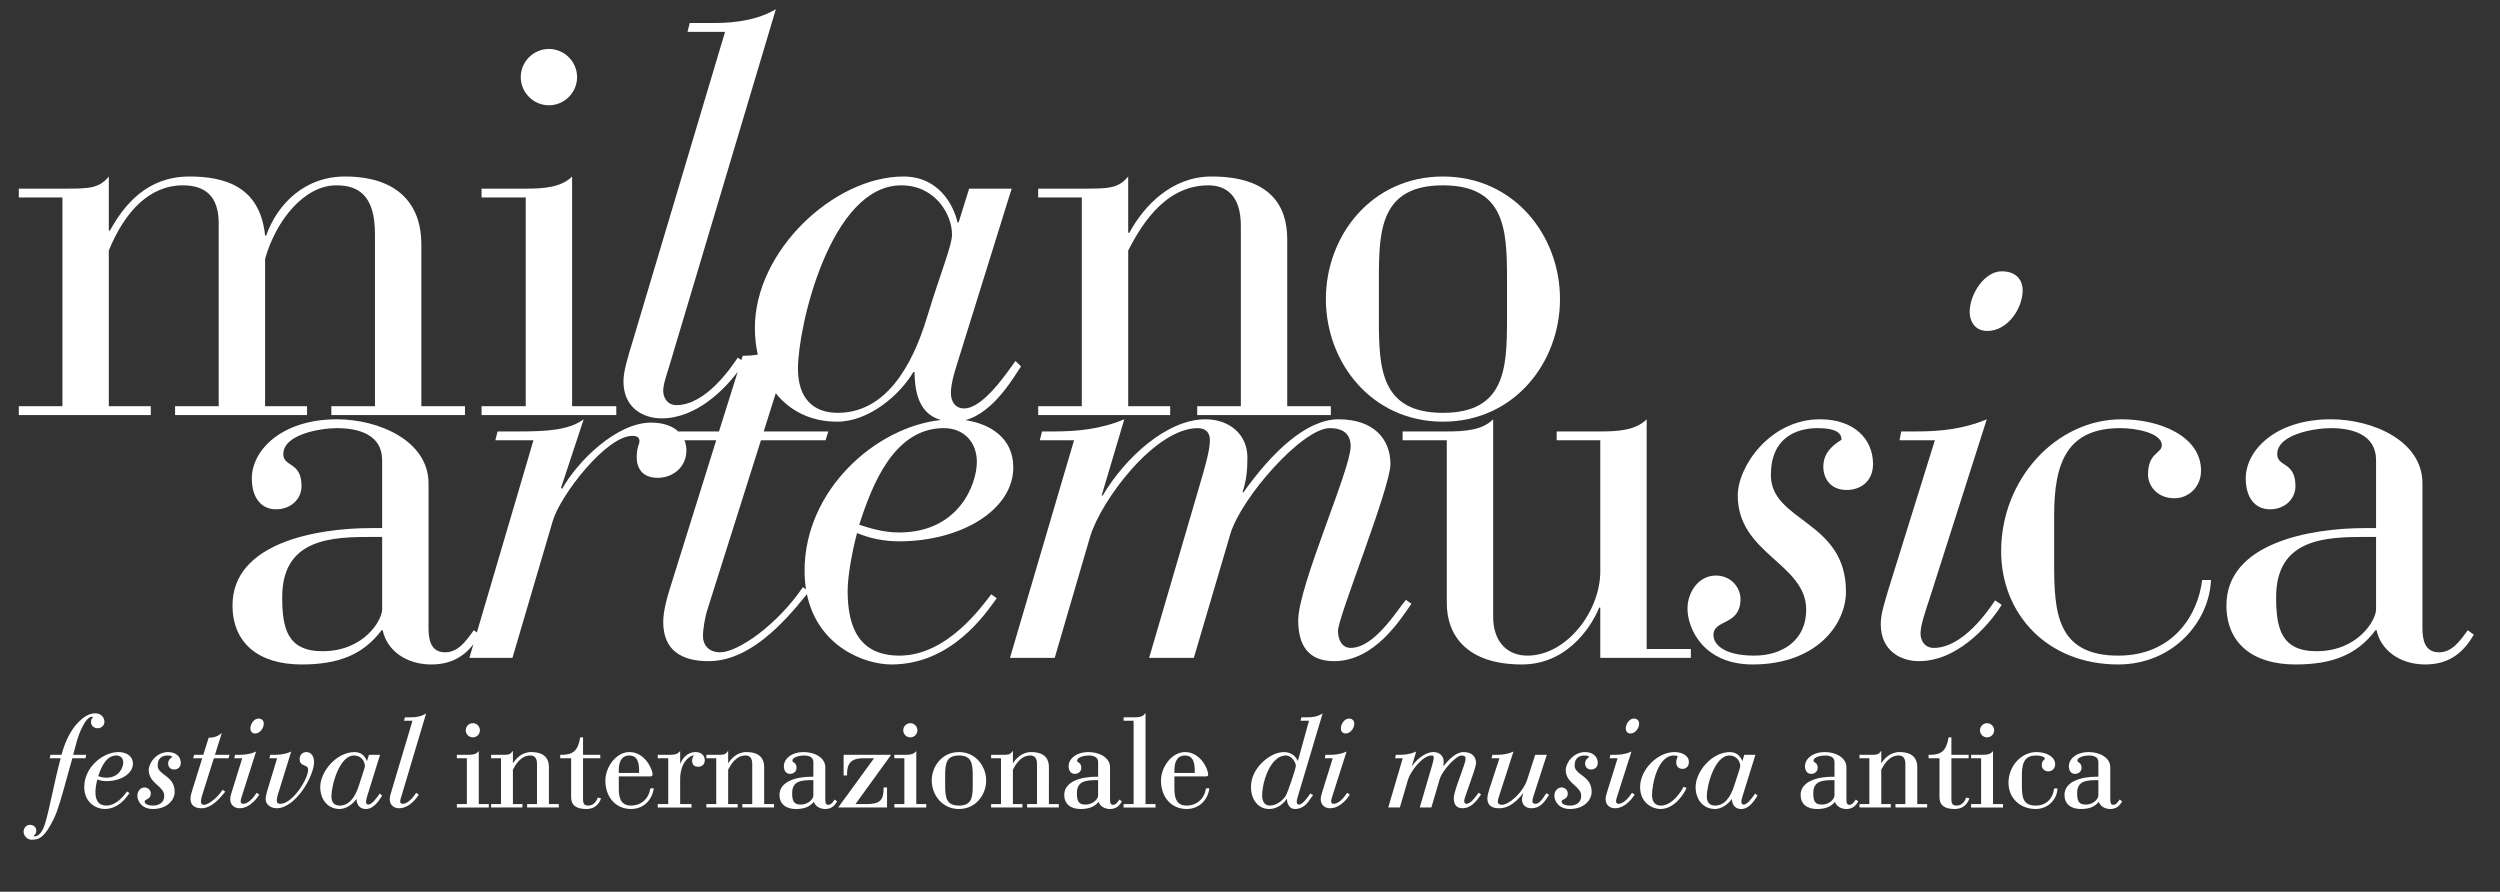 <?xml version="1.0" encoding="utf-8"?>
<!-- Generator: Adobe Illustrator 16.0.0, SVG Export Plug-In . SVG Version: 6.00 Build 0)  -->
<!DOCTYPE svg PUBLIC "-//W3C//DTD SVG 1.1//EN" "http://www.w3.org/Graphics/SVG/1.1/DTD/svg11.dtd">
<svg version="1.1" id="Livello_1" xmlns="http://www.w3.org/2000/svg" xmlns:xlink="http://www.w3.org/1999/xlink" x="0px" y="0px"
	 width="880px" height="313.89px" viewBox="0 0 880 313.89" enable-background="new 0 0 880 313.89" xml:space="preserve">
<rect x="0" y="0" width="880" height="313.89" fill="#333333" stroke="none"/>
<g>
	<path fill="#FFFFFF" d="M30.34,265.698h-4.595l1.278-4.702c0.77-2.84,3.089-8.705,5.348-8.705c0.366,0,0.366,0.043,0.366,0.102
		s-0.075,0.155-0.161,0.267c-0.216,0.278-0.543,0.698-0.543,1.537c0,1.053,0.884,2.143,2.362,2.143c1.325,0,2.362-0.999,2.362-2.274
		c0-1.698-1.375-2.979-3.198-2.979c-2.004,0-3.891,1.014-6.121,3.289c-2.506,2.599-4.555,6.614-5.779,11.321h-3.874l-0.301,1.204
		h3.866c-1.062,3.917-2.06,8.456-2.942,12.472c-0.956,4.344-1.858,8.447-2.645,10.876c-1.309,4.023-3.204,4.14-3.415,4.14
		c-0.41,0-0.41-0.143-0.41-0.19c0-0.093,0.054-0.155,0.209-0.307c0.25-0.245,0.627-0.615,0.627-1.497
		c0-1.209-0.917-2.054-2.23-2.054c-1.096,0-2.23,0.917-2.23,2.45c0,1.323,1.236,2.802,2.89,2.802c2.78,0,4.648-1.107,7.75-7.4
		c1.439-2.911,2.874-8.135,4.535-14.184c0.631-2.298,1.283-4.673,1.986-7.108h4.64L30.34,265.698z"/>
	<path fill="#FFFFFF" d="M37.43,274.955c5.248,0,9.359-2.7,9.359-6.147c0-2.817-2.535-4.079-5.047-4.079
		c-5.59,0-12.087,5.376-12.087,12.308c0,5.632,4.391,7.731,7.159,7.731c4.741,0,7.467-3.797,8.494-5.226l0.263-0.364l-0.844-0.59
		l-0.28,0.365c-0.868,1.141-3.51,4.611-6.973,4.611c-2.652,0-3.887-1.557-3.887-4.899c0-0.988,0.266-2.68,0.669-4.284
		C35.253,274.757,36.344,274.955,37.43,274.955z M40.995,265.934c1.43,0,2.39,0.979,2.39,2.435c0,1.756-1.456,5.383-5.955,5.383
		c-1.142,0-2.16-0.31-2.853-0.529C35.7,269.776,37.452,265.934,40.995,265.934z"/>
	<path fill="#FFFFFF" d="M59.166,264.729c-4.092,0-6.807,3.806-6.807,6.323c0,2.579,1.62,4.034,3.049,5.317
		c1.238,1.112,2.408,2.163,2.408,3.792c0,2.512-2.094,3.403-3.887,3.403c-2.373,0-3.006-0.866-3.006-1.378
		c0-0.404,0.252-0.55,0.736-0.794c0.599-0.303,1.42-0.717,1.42-2.11c0-1.009-0.853-2.099-2.23-2.099
		c-1.375,0-2.494,1.297-2.494,2.891c0,1.815,1.478,4.695,5.443,4.695c4.993,0,7.687-3.122,7.687-6.059
		c0-3.259-1.89-4.672-3.558-5.919c-1.302-0.974-2.427-1.815-2.427-3.366c0-3.037,2.187-3.491,3.491-3.491
		c1.325,0,1.581,0.331,1.63,0.546c-0.59,0.385-1.44,1.019-1.44,2.285c0,1.011,0.657,2.098,2.098,2.098
		c1.176,0,2.362-0.717,2.362-2.318C63.641,266.262,61.842,264.729,59.166,264.729z"/>
	<path fill="#FFFFFF" d="M78.079,258.004l-0.63,0.484c-1.018,0.784-2.299,1.181-3.808,1.181h-0.184l-1.893,6.029h-3.213
		l-0.375,1.204h3.212l-3.418,10.939c-0.43,1.337-0.716,2.408-0.716,3.289c0,2.208,1.334,3.375,3.858,3.375
		c3.272,0,5.984-2.851,8.205-5.639l0.163-0.205l-0.904-0.657l-0.145,0.213c-2.114,3.103-5.199,5.083-6.394,5.083
		c-0.822,0-1.114-0.553-1.114-1.026c0-0.604,0.161-1.408,0.296-1.905l4.258-13.467h5.149l0.377-1.204h-5.148L78.079,258.004z"/>
	<path fill="#FFFFFF" d="M90.933,252.936c-1.509,0-2.802,1.928-2.802,3.507c0,0.841,0.519,1.746,1.658,1.746
		c1.727,0,3.066-1.885,3.066-3.506C92.855,253.876,92.352,252.936,90.933,252.936z"/>
	<path fill="#FFFFFF" d="M90.197,279.275c-2.025,3.036-3.661,3.673-4.677,3.673c-0.636,0-0.806-0.562-0.806-0.895
		c0-0.582,0.354-1.639,0.638-2.489l4.796-15.024l-0.5,0.209c-1.998,0.836-3.92,0.949-5.536,0.949h-1.396l-0.226,1.204h2.778
		l-3.641,11.695l-0.131,0.447c-0.231,0.785-0.451,1.526-0.451,2.262c0,2.209,1.65,3.199,3.286,3.199
		c4.046,0,6.789-4.565,6.816-4.612l0.12-0.204l-0.933-0.622L90.197,279.275z"/>
	<path fill="#FFFFFF" d="M107.874,264.729c-1.439,0-2.407,1.002-2.407,2.494c0,1.506,0.954,1.904,1.721,2.224
		c0.711,0.297,1.272,0.531,1.272,1.473c0,1.657-1.357,4.649-3.301,7.277c-2.232,3.019-4.595,4.75-6.482,4.75
		c-0.885,0-1.246-0.348-1.246-1.202c0-0.589,0.14-1.312,0.429-2.214l4.647-14.99l-0.494,0.207c-1.998,0.836-3.919,0.949-5.536,0.949
		h-1.339l-0.301,1.204h2.711l-3.508,11.552c-0.128,0.385-0.541,2.148-0.541,2.764c0,2.135,2.011,3.287,3.903,3.287
		c6.545,0,13.144-11.185,13.144-16.312C110.544,266.468,109.718,264.729,107.874,264.729z"/>
	<path fill="#FFFFFF" d="M133.321,279.84c-0.721,1.009-2.41,3.372-3.667,3.372c-0.728,0-0.806-0.687-0.806-0.982
		c0-0.7,0.296-1.648,0.473-2.214l4.458-14.318h-3.913l-0.694,2.229c-0.425-1.149-1.573-3.198-4.358-3.198
		c-6.396,0-12.088,6.882-12.088,12.308c0,4.552,2.799,7.731,6.807,7.731c2.333,0,4.651-1.708,5.943-3.548
		c0.107,1.411,0.59,3.548,3.387,3.548c2.598,0,4.459-2.869,5.254-4.095c0.111-0.172,0.203-0.312,0.273-0.41l0.125-0.173
		l-0.796-0.796L133.321,279.84z M119.576,283.564c-1.909,0-2.918-1.131-2.918-3.271c0-3.69,2.744-14.36,7.979-14.36
		c2.591,0,3.798,2.188,3.798,3.667c0,0.502-0.333,1.492-0.837,2.989c-0.316,0.94-0.71,2.109-1.132,3.496
		C124.971,281.048,122.653,283.564,119.576,283.564z"/>
	<path fill="#FFFFFF" d="M141.375,280.013l8.632-28.909l-0.55,0.327c-1.191,0.707-2.791,1.065-4.757,1.065h-2.176l-0.301,1.204
		h2.977l-7.208,24.145c-0.483,1.581-0.803,2.626-0.803,3.461c0,2.209,1.65,3.199,3.286,3.199c4.044,0,6.789-4.565,6.816-4.611
		l0.121-0.204l-0.934-0.622l-0.139,0.208c-1.602,2.403-3.219,3.673-4.676,3.673c-0.637,0-0.807-0.562-0.807-0.895
		c0-0.379,0.164-0.903,0.354-1.509C141.264,280.375,141.32,280.198,141.375,280.013z"/>
	<circle fill="#FFFFFF" cx="166.436" cy="257.058" r="2.494"/>
	<path fill="#FFFFFF" d="M168.534,264.376l-0.427,0.427c-0.826,0.826-2.192,0.895-3.52,0.895h-3.771v1.204h3.521v16.134h-3.521
		v1.204h11.238v-1.204h-3.521V264.376z"/>
	<path fill="#FFFFFF" d="M193.22,269.952c0-2.382-1.089-5.223-6.279-5.223c-3.337,0-5.41,2.419-6.395,3.97v-4.421l-0.443,0.542
		c-0.717,0.876-1.419,0.876-3.503,0.876h-3.727v1.204h3.477v16.134h-3.477v1.204h11.018v-1.204h-3.345v-12.098l0.01-0.02
		c0.789-1.492,2.635-4.985,6.121-4.985c1.557,0,2.347,0.997,2.347,2.962v14.14h-3.477v1.204h11.149v-1.204h-3.477V269.952z"/>
	<path fill="#FFFFFF" d="M210.333,280.959c-0.153,0.435-1.028,2.605-3.196,2.605c-1.177,0-1.906-0.356-1.906-2.126v-14.536h6.073
		v-1.204h-6.073v-6.161h-0.989l-0.036,0.208c-0.763,4.397-2.453,5.957-6.458,5.957l-0.543-0.008v1.209h3.829v13.7
		c0,2.804,1.751,4.167,5.355,4.167c3.94,0,4.975-3.164,5.081-3.525l0.076-0.262l-1.14-0.228L210.333,280.959z"/>
	<path fill="#FFFFFF" d="M228.891,277.699c-0.608,3.563-3.275,5.865-6.794,5.865c-1.284,0-2.244-0.341-2.936-1.042
		c-1.243-1.26-1.373-3.521-1.347-5.353v-3.887h11.235c0.405,0,0.646-0.242,0.646-0.646c0-2.032-2.794-7.907-8.127-7.907
		c-4.775,0-8.479,5.386-8.479,10.02c0,5.899,3.704,10.02,9.007,10.02c4.117,0,7.253-2.742,7.991-6.984l0.051-0.293h-1.212
		L228.891,277.699z M217.813,272.079v-0.982c0-2.355,0.651-5.163,3.754-5.163c2.29,0,3.403,1.688,3.403,5.163v0.924l-0.058,0.058
		H217.813z"/>
	<path fill="#FFFFFF" d="M244.932,264.729c-3.236,0-4.814,2.489-5.515,4.189v-4.543l-0.427,0.427
		c-0.826,0.826-2.192,0.895-3.52,0.895h-3.946v1.204h3.696v16.134h-3.696v1.204h11.897v-1.204h-4.004v-8.771
		c0-5.547,3.084-8.331,4.811-8.331c0.021,0,0.042,0,0.063,0c-0.36,0.375-0.666,0.972-0.666,1.774c0,1.471,0.715,2.186,2.186,2.186
		c1.36,0,2.274-0.932,2.274-2.318C248.086,265.926,246.759,264.729,244.932,264.729z"/>
	<path fill="#FFFFFF" d="M268.986,269.952c0-2.382-1.089-5.223-6.279-5.223c-3.337,0-5.41,2.419-6.395,3.97v-4.421l-0.443,0.542
		c-0.717,0.876-1.419,0.876-3.503,0.876h-3.727v1.204h3.477v16.134h-3.477v1.204h11.018v-1.204h-3.345v-12.098l0.01-0.02
		c0.789-1.492,2.635-4.985,6.121-4.985c1.557,0,2.347,0.997,2.347,2.962v14.14h-3.477v1.204h11.149v-1.204h-3.477V269.952z"/>
	<path fill="#FFFFFF" d="M293.657,281.645c-0.608,0.852-1.183,1.656-2.085,1.656c-0.75,0-1.07-0.504-1.07-1.687v-11.53
		c0-3.478-3.893-5.354-7.555-5.354c-4.564,0-7.027,2.555-7.027,4.958c0,1.674,0.837,2.714,2.186,2.714
		c1.296,0,2.274-0.902,2.274-2.098c0-1.278-0.582-1.664-1.006-1.945c-0.309-0.205-0.446-0.308-0.446-0.607
		c0-1.285,2.617-1.818,4.019-1.818c1.532,0,3.358,0.399,3.358,2.302v5.163h-0.586c-5.482,0-11.34,1.684-11.34,6.411
		c0,3.105,2.15,4.959,5.751,4.959c2.947,0,4.868-0.757,6.334-2.518c0.513,1.502,2.097,2.518,4.007,2.518
		c1.807,0,3.106-0.795,4.089-2.502l0.112-0.194l-0.869-0.633L293.657,281.645z M281.803,283.212c-2.491,0-2.963-1.428-2.963-4.062
		c0-4.204,3.155-4.546,6.967-4.546h0.498v5.515C286.305,280.864,284.951,283.212,281.803,283.212z"/>
	<path fill="#FFFFFF" d="M296.952,265.698v7.277h1.204v-0.25c0-3.595,0.974-5.823,5.823-5.823h3.689l-12.63,17.338h17.2v-7.057
		h-1.204v0.25c0,4.346-1.365,5.603-6.087,5.603h-3.823l12.542-17.338H296.952z"/>
	<circle fill="#FFFFFF" cx="320.434" cy="257.058" r="2.494"/>
	<path fill="#FFFFFF" d="M322.532,264.376l-0.427,0.427c-0.826,0.826-2.192,0.895-3.52,0.895h-3.771v1.204h3.521v16.134h-3.521
		v1.204h11.238v-1.204h-3.521V264.376z"/>
	<path fill="#FFFFFF" d="M337.55,264.729c-5.996,0-9.579,5.094-9.579,10.02s3.583,10.02,9.579,10.02c5.997,0,9.58-5.094,9.58-10.02
		S343.547,264.729,337.55,264.729z M332.696,273.033c0-4.157,0.348-7.099,4.854-7.099c4.507,0,4.855,2.942,4.855,7.099v3.433
		c0,4.157-0.348,7.099-4.855,7.099c-4.506,0-4.854-2.942-4.854-7.099V273.033z"/>
	<path fill="#FFFFFF" d="M369.218,269.952c0-2.382-1.089-5.223-6.279-5.223c-3.337,0-5.41,2.419-6.395,3.97v-4.421l-0.443,0.542
		c-0.717,0.876-1.419,0.876-3.503,0.876h-3.727v1.204h3.477v16.134h-3.477v1.204h11.018v-1.204h-3.345v-12.098l0.01-0.02
		c0.789-1.492,2.635-4.985,6.121-4.985c1.557,0,2.347,0.997,2.347,2.962v14.14h-3.477v1.204h11.149v-1.204h-3.477V269.952z"/>
	<path fill="#FFFFFF" d="M393.889,281.645c-0.608,0.852-1.184,1.656-2.085,1.656c-0.75,0-1.07-0.504-1.07-1.687v-11.53
		c0-3.478-3.893-5.354-7.556-5.354c-4.564,0-7.026,2.555-7.026,4.958c0,1.674,0.837,2.714,2.186,2.714
		c1.296,0,2.274-0.902,2.274-2.098c0-1.278-0.582-1.664-1.006-1.945c-0.309-0.205-0.446-0.308-0.446-0.607
		c0-1.285,2.617-1.818,4.018-1.818c1.532,0,3.359,0.399,3.359,2.302v5.163h-0.587c-5.482,0-11.339,1.684-11.339,6.411
		c0,3.105,2.15,4.959,5.751,4.959c2.947,0,4.868-0.757,6.334-2.518c0.513,1.502,2.097,2.518,4.007,2.518
		c1.807,0,3.106-0.795,4.09-2.501l0.112-0.195l-0.87-0.633L393.889,281.645z M382.034,283.212c-2.491,0-2.963-1.428-2.963-4.062
		c0-4.204,3.155-4.546,6.967-4.546h0.499v5.515C386.537,280.864,385.183,283.212,382.034,283.212z"/>
	<path fill="#FFFFFF" d="M403.228,250.977l-0.438,0.504c-0.813,0.936-2.179,1.014-3.508,1.014h-3.771v1.204h3.521v29.336h-3.521
		v1.204h11.237v-1.204h-3.521V250.977z"/>
	<path fill="#FFFFFF" d="M424.47,277.699c-0.608,3.563-3.275,5.865-6.795,5.865c-1.284,0-2.244-0.341-2.937-1.042
		c-1.242-1.261-1.372-3.521-1.347-5.353v-3.887h11.236c0.404,0,0.646-0.242,0.646-0.646c0-2.032-2.794-7.907-8.127-7.907
		c-4.775,0-8.479,5.386-8.479,10.02c0,5.899,3.704,10.02,9.008,10.02c4.117,0,7.254-2.742,7.991-6.984l0.051-0.293h-1.212
		L424.47,277.699z M413.392,272.079v-0.982c0-2.355,0.651-5.163,3.755-5.163c2.289,0,3.402,1.688,3.402,5.163v0.924l-0.058,0.058
		H413.392z"/>
	<path fill="#FFFFFF" d="M460.068,280.934c-1.517,1.982-2.374,2.278-2.75,2.278c-0.74,0-0.851-0.533-0.852-0.868
		c-0.041-0.579,0.181-1.318,0.299-1.715l8.625-28.912l0.184-0.613l-0.551,0.327c-1.19,0.707-2.791,1.065-4.757,1.065h-2.176
		l-0.301,1.204h2.983l-3.931,14.194c-0.702-1.555-2.12-3.165-4.981-3.165c-2.324,0-5.194,1.374-7.489,3.585
		c-2.597,2.501-4.026,5.583-4.026,8.679c0,4.578,2.637,7.775,6.411,7.775c3.189,0,5.168-2.195,6.256-3.602
		c-0.016,1.037,0.302,2.056,0.871,2.719c0.496,0.578,1.166,0.883,1.938,0.883c1.838,0,3.564-0.953,4.734-2.612l1.658-2.292
		l-0.961-0.56L460.068,280.934z M447.064,283.564c-2.363,0-2.76-2.108-2.786-3.364c-0.059-3.131,1.306-9.243,4.421-12.418
		c1.205-1.227,2.535-1.849,3.954-1.849c2.12,0,3.491,2.626,3.491,3.535c0,1.218-3.063,10-3.65,10.812
		C451.056,282.275,448.924,283.564,447.064,283.564z"/>
	<path fill="#FFFFFF" d="M474.05,279.275c-1.577,2.369-3.238,3.673-4.677,3.673c-0.636,0-0.806-0.562-0.806-0.895
		c0-0.584,0.355-1.646,0.642-2.5L474,264.54l-0.499,0.209c-1.997,0.836-3.919,0.949-5.536,0.949h-1.396l-0.225,1.204h2.777
		l-3.642,11.695l-0.132,0.449c-0.231,0.784-0.45,1.524-0.45,2.259c0,2.209,1.651,3.199,3.287,3.199c4.044,0,6.788-4.565,6.815-4.611
		l0.121-0.204l-0.934-0.622L474.05,279.275z"/>
	<path fill="#FFFFFF" d="M474.786,252.936c-1.51,0-2.803,1.928-2.803,3.507c0,0.841,0.519,1.746,1.658,1.746
		c1.727,0,3.066-1.885,3.066-3.506C476.708,253.876,476.205,252.936,474.786,252.936z"/>
	<path fill="#FFFFFF" d="M520.357,279.208c-0.127,0.151-0.289,0.37-0.479,0.628c-0.803,1.087-2.297,3.111-3.729,3.111
		c-0.725,0-0.762-0.928-0.762-1.114c0-0.433,0.842-2.796,1.655-5.083c1.184-3.323,2.525-7.09,2.525-8.208
		c0-1.844-1.152-3.814-4.387-3.814c-2.636,0-5.244,2.579-7.14,5.056c0.089-0.515,0.128-1.081,0.128-1.769
		c0-1.935-1.478-3.287-3.594-3.287c-2.835,0-5.752,2.417-7.621,5.005l1.541-5.189l-0.486,0.204
		c-1.997,0.836-3.919,0.949-5.536,0.949h-1.119l-0.301,1.204h2.715l-5.011,17.018l-0.094,0.321h4.086l2.868-9.816
		c0.846-2.832,5.045-8.491,8.342-8.491c0.327,0,0.718,0.117,0.718,0.674c0,0.56-0.055,1.085-1.135,4.682l-3.79,12.95h4.085
		l2.957-10.036c0.901-3.015,5.783-8.271,7.683-8.271c0.97,0,1.422,0.382,1.422,1.202c0,0.791-0.86,3.165-1.771,5.678
		c-1.185,3.267-2.409,6.644-2.409,8.185c0,2.898,1.691,3.506,3.11,3.506c3.173,0,5.229-3.016,6.217-4.465l0.291-0.424l-0.831-0.582
		L520.357,279.208z"/>
	<path fill="#FFFFFF" d="M544.083,279.562c-1.373,2.039-2.28,3.386-3.692,3.386c-0.686,0-0.982-0.534-0.982-0.806
		c0-0.343,0.09-1.107,0.341-1.816l4.726-14.628h-4.091l-2.74,8.535c-1.566,4.917-6.617,9.067-8.959,9.067
		c-0.669,0-1.466-0.216-1.466-1.247c0-0.218,0.159-0.922,0.428-1.728l5.096-15.787l-0.502,0.21
		c-1.997,0.836-3.919,0.949-5.536,0.949h-1.383l-0.301,1.204h2.791l-3.548,10.769c-0.307,1.043-0.714,2.515-0.714,3.239
		c0,3.222,2.403,3.595,4.211,3.595c3.505,0,6.229-2.577,8.453-5.346c-0.244,0.818-0.474,1.665-0.474,2.235
		c0,1.89,1.308,3.11,3.33,3.11c2.987,0,4.514-2.046,6.064-4.518l0.137-0.219l-0.952-0.556L544.083,279.562z"/>
	<path fill="#FFFFFF" d="M557.945,264.729c-4.092,0-6.807,3.806-6.807,6.323c0,2.579,1.619,4.034,3.049,5.317
		c1.237,1.112,2.407,2.163,2.407,3.792c0,2.512-2.093,3.403-3.886,3.403c-2.374,0-3.007-0.866-3.007-1.378
		c0-0.404,0.253-0.55,0.736-0.794c0.6-0.303,1.42-0.717,1.42-2.11c0-1.009-0.853-2.099-2.23-2.099c-1.375,0-2.494,1.297-2.494,2.891
		c0,1.815,1.478,4.695,5.442,4.695c4.993,0,7.688-3.122,7.688-6.059c0-3.259-1.891-4.672-3.558-5.919
		c-1.303-0.974-2.428-1.815-2.428-3.366c0-3.037,2.188-3.491,3.491-3.491c1.325,0,1.581,0.331,1.63,0.546
		c-0.59,0.386-1.44,1.021-1.44,2.285c0,1.011,0.656,2.098,2.099,2.098c1.176,0,2.362-0.717,2.362-2.318
		C562.42,266.262,560.622,264.729,557.945,264.729z"/>
	<path fill="#FFFFFF" d="M574.325,279.275c-1.577,2.369-3.238,3.673-4.677,3.673c-0.636,0-0.806-0.562-0.806-0.895
		c0-0.584,0.355-1.646,0.642-2.5l4.791-15.014l-0.499,0.209c-1.997,0.836-3.919,0.949-5.536,0.949h-1.396l-0.225,1.204h2.777
		l-3.642,11.695l-0.132,0.449c-0.231,0.784-0.45,1.524-0.45,2.259c0,2.209,1.651,3.199,3.287,3.199c4.044,0,6.788-4.565,6.815-4.611
		l0.121-0.204l-0.934-0.622L574.325,279.275z"/>
	<path fill="#FFFFFF" d="M575.062,252.936c-1.51,0-2.803,1.928-2.803,3.507c0,0.841,0.519,1.746,1.658,1.746
		c1.727,0,3.066-1.885,3.066-3.506C576.983,253.876,576.48,252.936,575.062,252.936z"/>
	<path fill="#FFFFFF" d="M589.405,264.729c-5.987,0-12.088,6.211-12.088,12.308c0,5.632,4.392,7.731,7.159,7.731
		c5.108,0,8.46-5.677,9.077-7.197l0.099-0.242l-1.083-0.387l-0.093,0.216c-0.428,0.996-3.685,6.406-7.824,6.406
		c-2.73,0-3.138-2.325-3.138-3.711c0-3.568,1.899-13.92,7.715-13.92c1.29,0,1.29,0.295,1.29,0.454c0,0.049-0.054,0.164-0.105,0.275
		c-0.15,0.326-0.379,0.818-0.379,1.661c0,1.43,0.838,2.318,2.187,2.318c1.403,0,2.274-0.956,2.274-2.494
		C594.496,266.167,592.355,264.729,589.405,264.729z"/>
	<path fill="#FFFFFF" d="M617.45,279.84c-0.722,1.009-2.41,3.372-3.668,3.372c-0.729,0-0.807-0.687-0.807-0.982
		c0-0.645,0.233-1.447,0.473-2.214l4.458-14.318h-3.911l-0.695,2.229c-0.425-1.149-1.573-3.197-4.358-3.197
		c-6.396,0-12.088,6.882-12.088,12.308c0,4.552,2.8,7.731,6.808,7.731c2.333,0,4.65-1.708,5.942-3.547
		c0.106,1.411,0.59,3.547,3.387,3.547c2.6,0,4.461-2.871,5.256-4.097c0.11-0.171,0.201-0.311,0.271-0.407l0.124-0.173l-0.795-0.796
		L617.45,279.84z M603.705,283.564c-1.909,0-2.919-1.131-2.919-3.271c0-3.69,2.743-14.36,7.979-14.36
		c2.592,0,3.799,2.188,3.799,3.667c0,0.501-0.332,1.489-0.835,2.983c-0.317,0.941-0.712,2.113-1.135,3.502
		C609.1,281.048,606.782,283.564,603.705,283.564z"/>
	<path fill="#FFFFFF" d="M653.091,281.645c-0.608,0.852-1.184,1.656-2.085,1.656c-0.75,0-1.07-0.504-1.07-1.687v-11.53
		c0-3.478-3.893-5.354-7.556-5.354c-4.563,0-7.026,2.555-7.026,4.958c0,1.674,0.838,2.714,2.187,2.714
		c1.296,0,2.273-0.902,2.273-2.098c0-1.278-0.582-1.664-1.006-1.945c-0.31-0.205-0.446-0.308-0.446-0.607
		c0-1.285,2.617-1.818,4.019-1.818c1.532,0,3.359,0.399,3.359,2.302v5.163h-0.587c-5.481,0-11.339,1.684-11.339,6.411
		c0,3.105,2.149,4.959,5.75,4.959c2.947,0,4.868-0.757,6.335-2.519c0.513,1.502,2.097,2.519,4.007,2.519
		c1.807,0,3.106-0.795,4.09-2.501l0.112-0.195l-0.87-0.633L653.091,281.645z M641.236,283.212c-2.49,0-2.963-1.428-2.963-4.062
		c0-4.204,3.155-4.546,6.968-4.546h0.498v5.515C645.739,280.864,644.385,283.212,641.236,283.212z"/>
	<path fill="#FFFFFF" d="M674.884,269.952c0-2.382-1.09-5.223-6.279-5.223c-3.337,0-5.409,2.419-6.395,3.97v-4.421l-0.443,0.542
		c-0.717,0.876-1.419,0.876-3.503,0.876h-3.727v1.204h3.477v16.134h-3.477v1.204h11.018v-1.204h-3.345v-12.098l0.011-0.02
		c0.788-1.492,2.635-4.985,6.12-4.985c1.558,0,2.347,0.997,2.347,2.962v14.14h-3.477v1.204h11.149v-1.204h-3.477V269.952z"/>
	<path fill="#FFFFFF" d="M691.997,280.959c-0.153,0.435-1.028,2.605-3.197,2.605c-1.177,0-1.906-0.356-1.906-2.126v-14.536h6.073
		v-1.204h-6.073v-6.161h-0.987l-0.036,0.208c-0.763,4.397-2.453,5.957-6.458,5.957l-0.543-0.008v1.209h3.828v13.7
		c0,2.804,1.752,4.167,5.354,4.167c3.94,0,4.976-3.164,5.081-3.525l0.076-0.262l-1.141-0.228L691.997,280.959z"/>
	<circle fill="#FFFFFF" cx="699.448" cy="257.058" r="2.494"/>
	<path fill="#FFFFFF" d="M701.546,264.376l-0.427,0.427c-0.826,0.826-2.191,0.895-3.52,0.895h-3.771v1.204h3.521v16.134h-3.521
		v1.204h11.237v-1.204h-3.521V264.376z"/>
	<path fill="#FFFFFF" d="M723.005,277.757c-0.308,2.679-2.178,5.808-6.44,5.808c-4.507,0-4.855-2.942-4.855-7.099v-3.829
		c0-4.761,1.458-6.703,5.031-6.703c1.443,0,3.051,0.458,3.051,1.114c0,0.128-0.07,0.203-0.272,0.385
		c-0.33,0.296-0.828,0.745-0.828,1.947c0,1.039,0.828,2.143,2.362,2.143c1.161,0,2.362-0.917,2.362-2.45
		c0-2.851-3.313-4.343-6.587-4.343c-5.336,0-9.844,4.931-9.844,10.768c0,5.372,4.029,9.271,9.58,9.271
		c4.551,0,7.51-3.62,7.643-6.974l0.01-0.26h-1.187L723.005,277.757z"/>
	<path fill="#FFFFFF" d="M746.12,281.439l-0.146,0.205c-0.608,0.852-1.184,1.656-2.085,1.656c-0.75,0-1.07-0.504-1.07-1.687v-11.53
		c0-3.478-3.893-5.354-7.556-5.354c-4.563,0-7.026,2.555-7.026,4.958c0,1.674,0.838,2.714,2.187,2.714
		c1.296,0,2.273-0.902,2.273-2.098c0-1.278-0.582-1.664-1.006-1.945c-0.31-0.205-0.446-0.308-0.446-0.607
		c0-1.285,2.617-1.818,4.019-1.818c1.532,0,3.359,0.399,3.359,2.302v5.163h-0.587c-5.481,0-11.339,1.684-11.339,6.411
		c0,3.105,2.149,4.959,5.75,4.959c2.947,0,4.868-0.757,6.335-2.519c0.513,1.502,2.097,2.519,4.007,2.519
		c1.807,0,3.106-0.795,4.09-2.501l0.112-0.195L746.12,281.439z M734.119,283.212c-2.49,0-2.963-1.428-2.963-4.062
		c0-4.204,3.155-4.546,6.968-4.546h0.498v5.515C738.622,280.864,737.268,283.212,734.119,283.212z"/>
</g>
<path fill="#FFFFFF" d="M148.315,142.988V85.843c0-12.244-6.608-23.518-26.434-23.713c-14.578-0.193-24.296,9.719-28.183,20.798
	H93.31C91.56,65.629,79.121,62.13,66.681,62.13c-14.578,0-22.741,9.524-27.989,19.049h-0.389V62.13
	c-3.499,4.276-6.997,4.276-16.327,4.276H6.622v3.11h15.355v73.471H6.622v3.109h46.454v-3.109H38.304V88.175
	c5.637-13.799,14.383-22.935,26.045-22.935c7.775,0,12.634,3.692,12.634,13.411v64.336H61.627v3.109h46.454v-3.109H93.31V91.091
	c3.887-13.605,13.8-25.851,25.073-25.851c7.386,0,13.605,3.11,13.605,17.104v60.643h-15.355v3.109h47.037v-3.109H148.315z"/>
<path fill="#FFFFFF" d="M201.382,142.988V62.13c-3.887,3.888-10.107,4.276-16.327,4.276h-15.549v3.11h15.549v73.471h-15.549v3.109
	h47.425v-3.109H201.382z"/>
<path fill="#FFFFFF" d="M203.132,27.145c0-5.442-4.471-9.913-9.913-9.913c-5.442,0-9.913,4.47-9.913,9.913s4.471,9.913,9.913,9.913
	C198.661,37.058,203.132,32.587,203.132,27.145z"/>
<path fill="#FFFFFF" d="M397.124,62.13c-3.499,4.276-6.997,4.276-16.327,4.276h-15.354v3.11h15.354v73.471h-15.354v3.109h46.454
	v-3.109h-14.772V88.175c3.499-6.607,11.856-22.935,28.183-22.935c6.221,0,11.469,3.499,11.469,14.188v63.559H421.42v3.109h47.037
	v-3.109h-15.355V84.094c0-11.468-5.831-21.964-26.629-21.964c-14.188,0-23.906,10.496-28.96,19.826h-0.389V62.13z"/>
<path fill="#FFFFFF" d="M466.71,105.281c0,22.352,16.133,43.148,41.206,43.148s41.205-20.797,41.205-43.148
	c0-22.353-16.132-43.15-41.205-43.15S466.71,82.928,466.71,105.281z M507.916,65.241c21.77,0,22.547,15.55,22.547,32.459v15.161
	c0,16.91-0.777,32.459-22.547,32.459s-22.547-15.549-22.547-32.459V97.7C485.369,80.791,486.146,65.241,507.916,65.241z"/>
<path fill="#FFFFFF" d="M313.727,233.89c21.186,0,33.042-17.688,37.124-23.324l-1.944-1.359
	c-3.304,4.275-15.549,21.574-32.265,21.574c-14.189,0-18.271-9.912-18.271-22.741c0-4.858,1.361-13.022,3.304-20.408
	c4.665,1.943,9.718,2.915,14.772,2.915c21.963,0,40.234-11.078,40.234-26.045c0-10.475-8.391-15.398-16.9-16.604
	c10.322-2.779,17.371-15.784,19.624-18.904l-1.943-1.943c-2.721,3.692-11.273,16.716-18.076,16.716c-3.11,0-4.665-2.333-4.665-5.442
	c0-3.11,1.167-6.997,2.138-10.107l19.242-61.809h-14.966l-3.693,11.856h-0.389c-1.36-5.831-6.414-16.133-19.048-16.133
	c-24.296,0-52.285,26.045-52.285,53.257c0,3.276,0.35,6.448,1.024,9.45c-1.73,0.264-3.499,0.402-5.303,0.402l-0.469,1.496
	l-1.279-0.853c-2.333,3.499-11.273,16.716-21.575,16.716c-3.304,0-4.665-2.722-4.665-5.055c0-2.332,1.166-5.441,2.333-9.329
	L273.105,3.238c-6.22,3.693-13.995,4.859-21.575,4.859h-8.747l-0.777,3.11h13.217l-32.265,108.068
	c-2.138,6.997-3.499,11.467-3.499,14.966c0,9.524,7.192,13.022,13.412,13.022c12.293,0,22.158-10.225,26.797-16.371l-6.583,20.976
	h-14.189l-0.034,0.108c-2.032-1.938-5.216-3.219-9.685-3.219c-12.245,0-26.045,13.801-31.293,23.324l-0.389-0.389l7.969-24.102
	c-5.248,3.888-13.217,4.276-23.13,4.276h-7.191l-0.777,3.11h13.411l-19.916,67.646l-1.078-0.784
	c-2.916,4.082-5.637,7.775-10.107,7.775c-5.248,0-5.831-4.859-5.831-8.553v-50.924c0-14.967-17.493-22.547-32.265-22.547
	c-19.437,0-29.932,10.885-29.932,20.798c0,6.608,3.11,10.884,8.552,10.884c5.053,0,8.94-3.498,8.94-8.162
	c0-8.747-6.414-6.609-6.414-11.273c0-6.998,13.217-9.136,18.854-9.136c7.386,0,15.938,2.138,15.938,11.273v23.907h-3.693
	c-20.02,0-48.98,5.441-48.98,27.211c0,13.217,9.135,20.797,24.295,20.797c12.829,0,21.575-3.304,28.184-12.051h0.389
	c1.36,6.803,7.969,12.051,17.104,12.051c6.751,0,11.345-2.665,14.809-7.07l-1.395,4.738h15.161l14.188-48.203
	c2.721-9.135,18.854-29.932,27.989-29.932c1.75,0,2.527,0.582,2.527,1.943c0,0.972-0.972,1.943-0.972,5.637
	c0,3.498,1.749,7.191,7.386,7.191c4.859,0,10.107-3.305,10.107-9.719c0-1.209-0.229-2.393-0.685-3.498h11.181l-15.549,49.758
	c-1.749,5.441-3.11,10.301-3.11,14.188c0,10.106,6.608,13.8,15.938,13.8c14.346,0,26.308-13.197,34.641-23.573
	C287.889,227.714,304.491,233.89,313.727,233.89z M113.526,229.226c-12.439,0-14.189-8.164-14.189-19.049
	c0-20.797,17.688-21.186,31.876-21.186h3.305v25.462C134.518,218.341,128.104,229.226,113.526,229.226z M343.854,162.558
	c0,7.969-6.414,24.879-27.406,24.879c-5.831,0-10.885-1.75-13.995-2.721c4.471-13.995,12.245-34.015,29.738-34.015
	C339.383,150.702,343.854,155.755,343.854,162.558z M317.228,65.241c12.051,0,17.882,10.302,17.882,17.299
	c0,3.888-3.888,13.022-8.747,28.96c-5.442,18.076-14.966,33.82-31.487,33.82c-8.747,0-13.995-5.248-13.995-15.549
	C280.881,114.804,292.349,65.241,317.228,65.241z M253.473,229.615c-4.082,0-6.025-2.722-6.025-5.637
	c0-2.916,0.777-6.609,1.36-8.746l19.048-60.254h22.741l0.972-3.11h-22.741l4.238-13.45c4.936,6.156,12.248,10.012,21.615,10.012
	c11.273,0,22.158-9.523,26.822-17.492h0.389c0.168,5.209,0.634,14.483,9.3,16.898c-23.177,2.52-47.981,24.834-47.981,53.013
	c0,2.356,0.177,4.562,0.506,6.623l-1.089-0.792C273.493,220.09,259.693,229.615,253.473,229.615z"/>
<path fill="#FFFFFF" d="M470.969,222.035c0-4.859,18.465-50.342,18.465-58.699c0-8.746-5.831-15.744-18.271-15.744
	c-11.273,0-23.324,11.469-33.431,25.656h-0.389c1.359-3.887,1.748-7.58,1.748-12.244c0-7.969-6.219-13.412-14.771-13.412
	c-13.605,0-28.377,13.605-36.152,26.823h-0.389l7.969-26.823c-8.357,3.499-16.521,4.276-24.879,4.276h-4.081l-0.777,3.11h12.051
	l-22.546,76.58h15.744l12.439-42.566c3.888-13.022,22.935-38.29,37.901-38.29c2.527,0,4.275,1.36,4.275,4.081
	c0,2.722-0.389,5.443-5.053,20.992l-16.327,55.783h15.743l12.828-43.538c3.889-13.022,25.463-37.318,34.986-37.318
	c5.248,0,7.387,2.526,7.387,6.414c0,8.163-18.465,49.175-18.465,61.226c0,8.746,3.498,14.383,12.633,14.383
	c14.189,0,23.324-14.577,27.212-20.214l-1.944-1.36c-3.109,3.693-11.078,16.91-19.436,16.91
	C472.329,228.06,470.969,225.144,470.969,222.035z"/>
<path fill="#FFFFFF" d="M562.914,213.871h0.389v17.688h31.877v-3.109h-15.55v-80.857c-3.888,3.888-10.107,4.276-16.327,4.276
	h-15.355v3.11h15.355v46.064c0,14.383-12.051,29.738-25.656,29.738c-7.386,0-12.051-5.248-12.051-13.605v-69.584
	c-3.887,3.888-10.107,4.276-16.326,4.276h-15.55v3.11h15.55v57.338c0,11.273,6.996,21.574,26.434,21.574
	C553.002,233.89,561.165,218.341,562.914,213.871z"/>
<path fill="#FFFFFF" d="M649.784,208.234c0-25.073-26.435-24.49-26.435-41.012c0-13.021,8.747-16.521,16.521-16.521
	c6.414,0,8.357,1.749,8.357,4.081c-2.721,1.75-6.414,4.277-6.414,9.524c0,4.082,2.527,8.163,8.164,8.163
	c5.054,0,9.33-3.109,9.33-9.135c0-8.746-6.609-15.744-18.66-15.744c-17.688,0-28.96,16.716-28.96,26.823
	c0,20.603,24.101,23.907,24.101,40.233c0,10.69-8.357,16.133-18.27,16.133c-11.468,0-14.383-4.471-14.383-7.191
	c0-5.831,9.523-3.11,9.523-12.828c0-3.499-2.916-8.164-8.746-8.164c-5.832,0-9.913,5.637-9.913,11.662
	c0,6.998,5.637,19.631,22.935,19.631C639.289,233.89,649.784,219.896,649.784,208.234z"/>
<path fill="#FFFFFF" d="M693.322,109.884c0,2.527,1.361,6.609,6.221,6.609c7.191,0,12.439-7.97,12.439-14.384
	c0-2.526-1.361-6.608-7.387-6.608S693.322,103.47,693.322,109.884z"/>
<path fill="#FFFFFF" d="M676.024,223.005c0-2.915,1.749-7.969,3.11-12.051l20.213-63.363c-8.357,3.499-16.521,4.276-24.879,4.276
	h-5.247l-0.583,3.11h12.439l-16.521,53.062c-1.166,4.082-2.527,7.97-2.527,11.662c0,9.524,7.192,13.022,13.412,13.022
	c15.16,0,26.628-15.549,29.154-19.825l-2.332-1.555c-2.332,3.499-11.273,16.716-21.574,16.716
	C677.385,228.06,676.024,225.338,676.024,223.005z"/>
<path fill="#FFFFFF" d="M778.262,204.152h-3.109c-1.36,11.857-9.912,26.629-29.543,26.629c-21.77,0-22.547-15.549-22.547-32.459
	v-16.91c0-18.465,4.471-30.71,23.324-30.71c5.637,0,14.577,1.749,14.577,6.025c0,2.915-4.859,2.526-4.859,10.302
	c0,4.082,3.304,8.357,9.329,8.357c4.859,0,9.33-3.887,9.33-9.719c0-12.051-14.383-18.076-27.988-18.076
	c-22.936,0-42.373,20.992-42.373,46.454c0,21.964,16.133,39.845,41.207,39.845C764.852,233.89,777.68,218.924,778.262,204.152z"/>
<path fill="#FFFFFF" d="M853.676,233.89c8.357,0,13.411-4.082,17.104-10.496l-2.138-1.555c-2.916,4.082-5.637,7.775-10.107,7.775
	c-5.248,0-5.831-4.859-5.831-8.553v-50.924c0-14.967-17.493-22.547-32.265-22.547c-19.438,0-29.933,10.885-29.933,20.798
	c0,6.608,3.11,10.884,8.552,10.884c5.054,0,8.941-3.498,8.941-8.162c0-8.747-6.414-6.609-6.414-11.273
	c0-6.998,13.217-9.136,18.854-9.136c7.386,0,15.938,2.138,15.938,11.273v23.907h-3.693c-20.02,0-48.979,5.441-48.979,27.211
	c0,13.217,9.136,20.797,24.296,20.797c12.828,0,21.574-3.304,28.184-12.051h0.389C837.932,228.642,844.541,233.89,853.676,233.89z
	 M815.386,229.226c-12.439,0-14.188-8.164-14.188-19.049c0-20.797,17.688-21.186,31.875-21.186h3.305v25.462
	C836.377,218.341,829.963,229.226,815.386,229.226z"/>
</svg>
